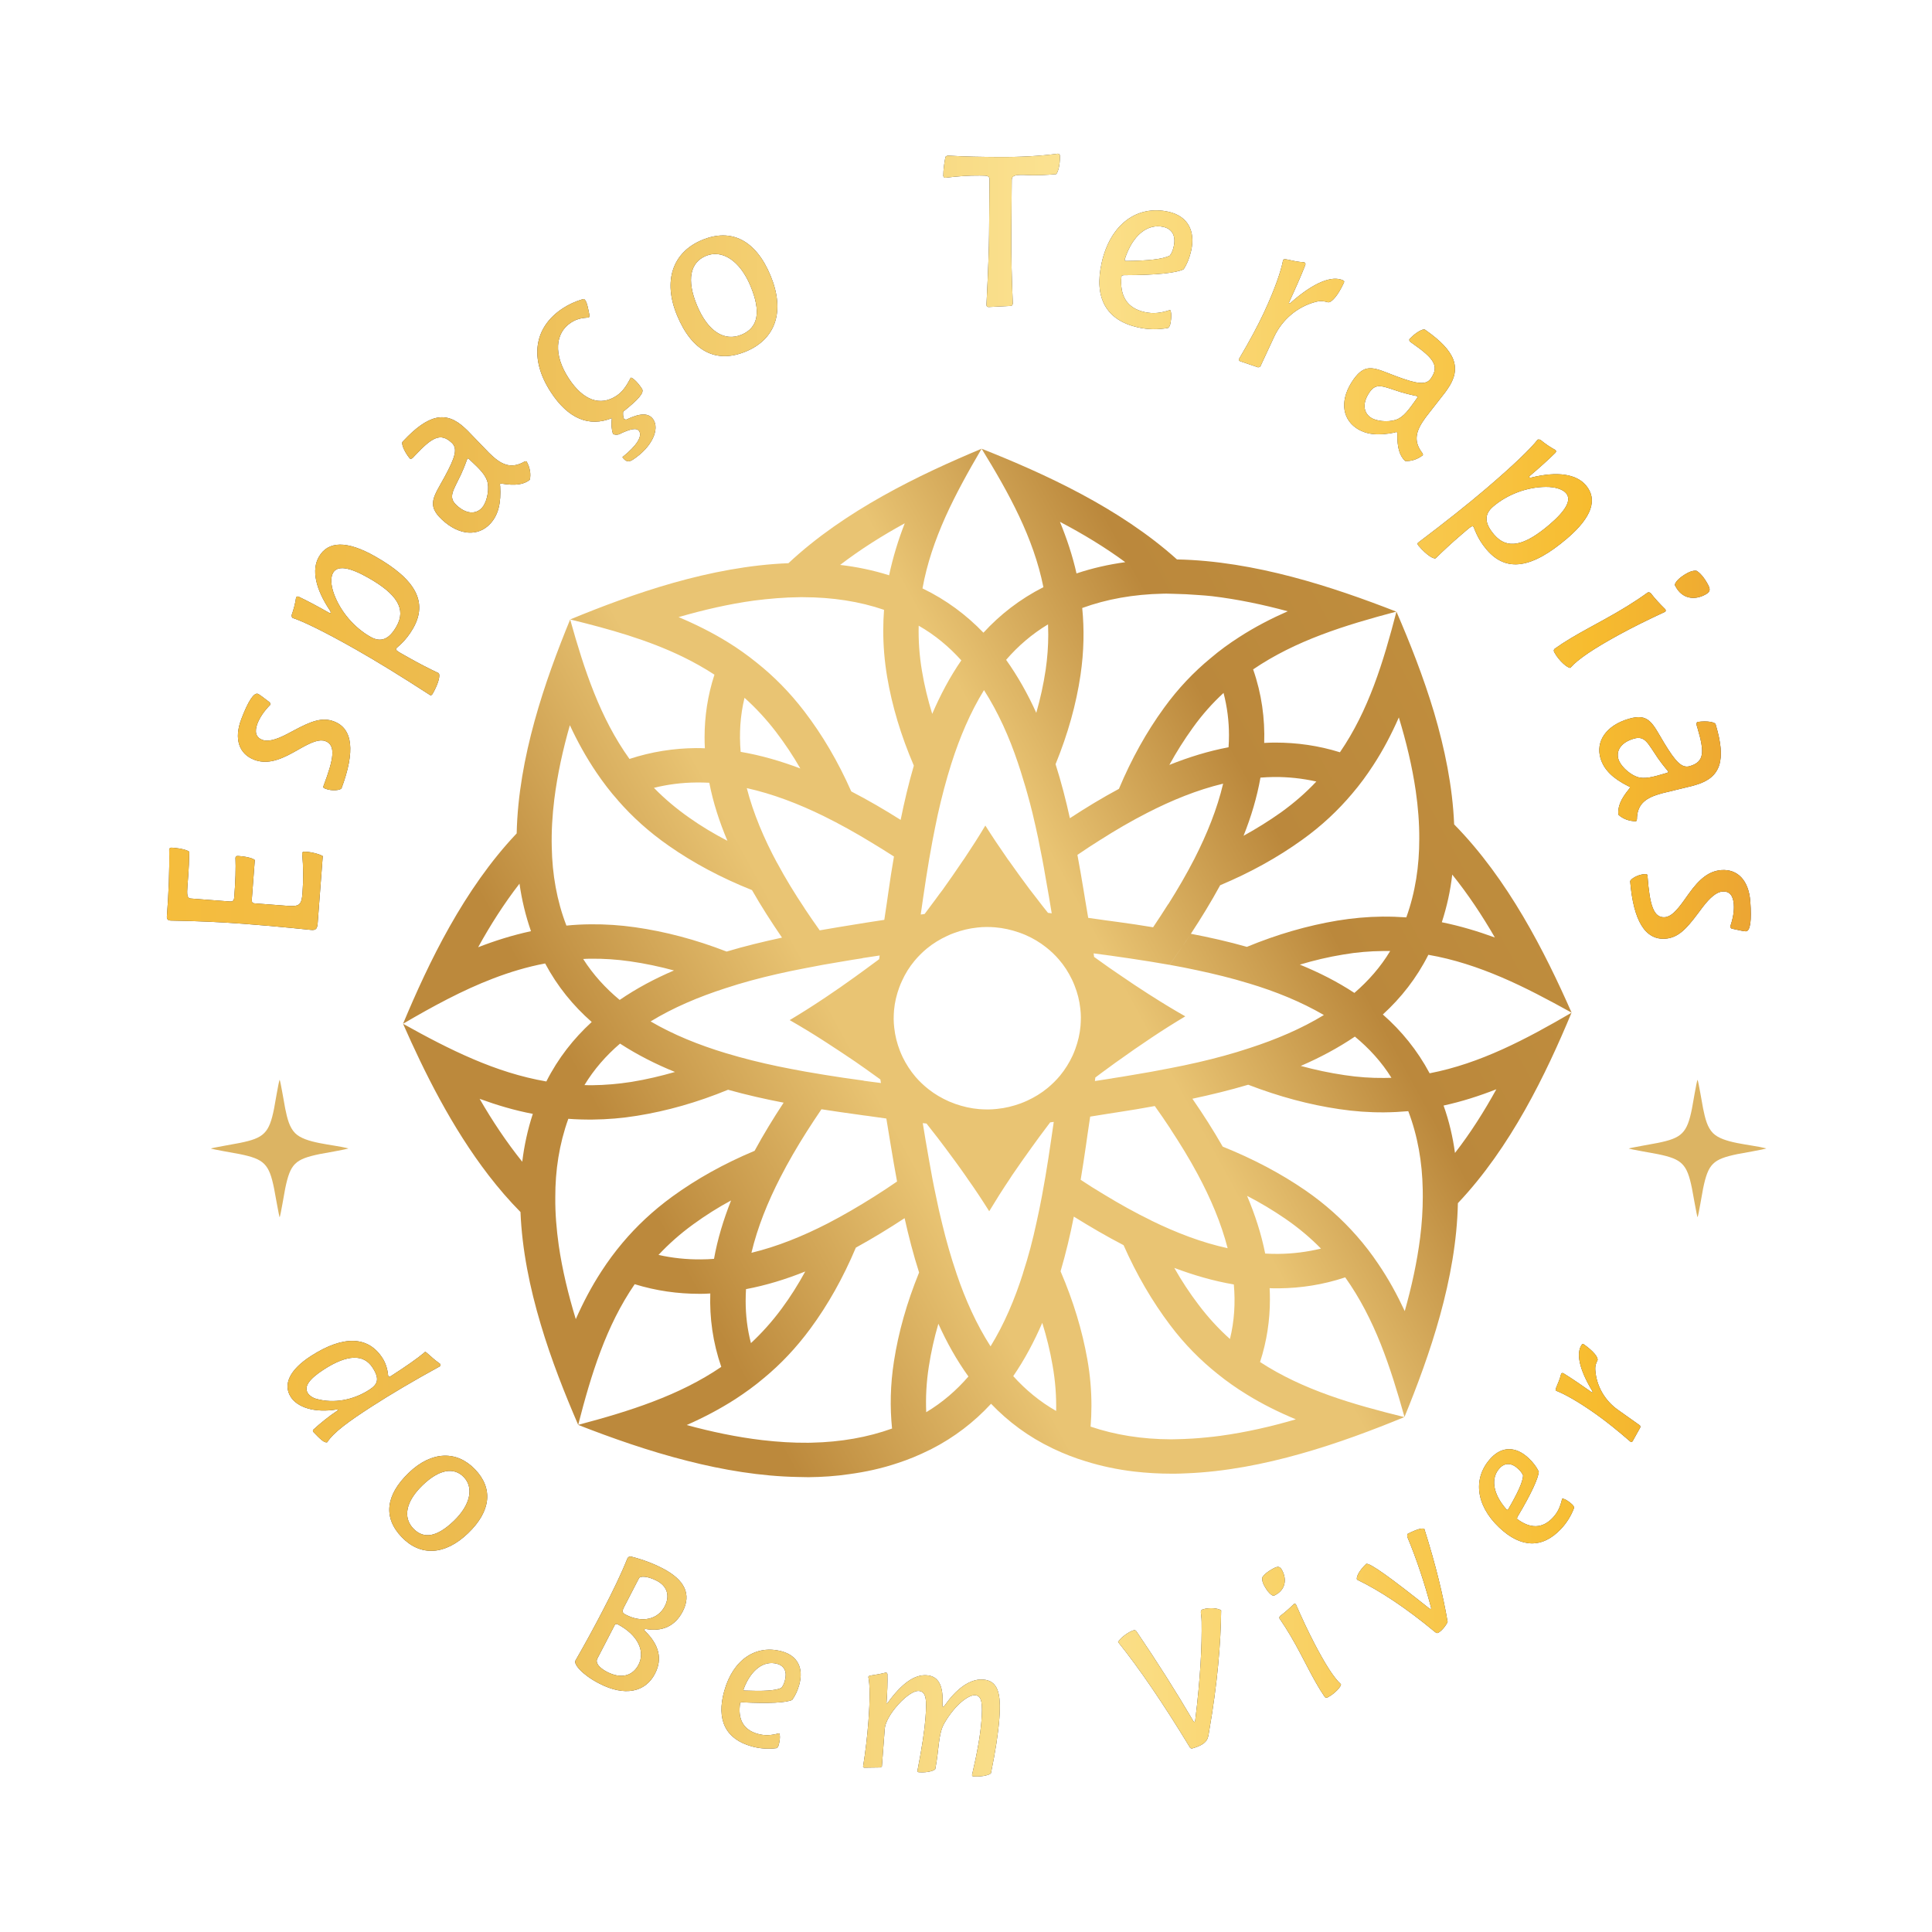 <?xml version="1.0" encoding="UTF-8"?>
<!DOCTYPE svg PUBLIC "-//W3C//DTD SVG 1.1//EN" "http://www.w3.org/Graphics/SVG/1.1/DTD/svg11.dtd">
<!-- Creator: CorelDRAW 2020 (64 Bit) -->
<svg xmlns="http://www.w3.org/2000/svg" xml:space="preserve" width="827px" height="827px" version="1.1" style="shape-rendering:geometricPrecision; text-rendering:geometricPrecision; image-rendering:optimizeQuality; fill-rule:evenodd; clip-rule:evenodd"
viewBox="0 0 825.773 825.773"
 xmlns:xlink="http://www.w3.org/1999/xlink"
 xmlns:xodm="http://www.corel.com/coreldraw/odm/2003">
 <defs>
  <style type="text/css">
   <![CDATA[
    .fil0 {fill:none}
    .fil1 {fill:#DCB463}
    .fil3 {fill:#373435;fill-rule:nonzero}
    .fil2 {fill:url(#id0)}
    .fil4 {fill:url(#id1)}
    .fil5 {fill:url(#id2)}
   ]]>
  </style>
  <linearGradient id="id0" gradientUnits="userSpaceOnUse" x1="193.573" y1="536.171" x2="650.414" y2="286.99">
   <stop offset="0" style="stop-opacity:1; stop-color:#BC893C"/>
   <stop offset="0.161" style="stop-opacity:1; stop-color:#BC893C"/>
   <stop offset="0.369" style="stop-opacity:1; stop-color:#E9C473"/>
   <stop offset="0.588" style="stop-opacity:1; stop-color:#E9C473"/>
   <stop offset="0.761" style="stop-opacity:1; stop-color:#BB883C"/>
   <stop offset="1" style="stop-opacity:1; stop-color:#C18F3E"/>
  </linearGradient>
  <linearGradient id="id1" gradientUnits="userSpaceOnUse" x1="-22.619" y1="233.542" x2="842.173" y2="233.542">
   <stop offset="0" style="stop-opacity:1; stop-color:#FDBE2D"/>
   <stop offset="0.251" style="stop-opacity:1; stop-color:#ECBB50"/>
   <stop offset="0.549" style="stop-opacity:1; stop-color:#FBE291"/>
   <stop offset="0.812" style="stop-opacity:1; stop-color:#F7BC2F"/>
   <stop offset="1" style="stop-opacity:1; stop-color:#DC8638"/>
  </linearGradient>
  <linearGradient id="id2" gradientUnits="userSpaceOnUse" xlink:href="#id1" x1="-18.919" y1="666.254" x2="843.325" y2="666.254">
  </linearGradient>
 </defs>
 <g id="Camada_x0020_1">
  <rect class="fil0" width="825.773" height="825.773"/>
  <g id="_1737857931520">
   <path class="fil1" d="M90.121 490.89c0.561,0.332 11.008,2.123 12.329,2.391 10.461,2.119 12.574,4.226 14.695,14.685 0.324,1.604 2.081,11.752 2.378,12.326 0.404,-0.717 2.015,-10.56 2.382,-12.325 2.197,-10.57 4.166,-12.489 14.68,-14.684 0.591,-0.123 11.876,-2.077 12.353,-2.434 -7.063,-1.794 -18.489,-2.124 -22.824,-6.549 -2.435,-2.486 -3.331,-6.208 -4.206,-10.466 -0.38,-1.847 -1.98,-11.611 -2.385,-12.339 -0.435,0.826 -2.01,10.487 -2.38,12.338 -2.094,10.483 -4.309,12.598 -14.675,14.685 -1.588,0.32 -11.786,2.102 -12.347,2.372z"/>
   <path class="fil1" d="M696.157 490.89c0.561,0.332 11.008,2.123 12.329,2.391 10.461,2.119 12.574,4.226 14.695,14.685 0.325,1.604 2.081,11.752 2.378,12.326 0.404,-0.717 2.015,-10.56 2.382,-12.325 2.197,-10.57 4.166,-12.489 14.68,-14.684 0.591,-0.123 11.875,-2.077 12.353,-2.434 -7.063,-1.794 -18.489,-2.124 -22.824,-6.549 -2.435,-2.486 -3.331,-6.208 -4.206,-10.466 -0.38,-1.847 -1.98,-11.611 -2.385,-12.339 -0.435,0.826 -2.011,10.487 -2.38,12.338 -2.095,10.483 -4.309,12.598 -14.675,14.685 -1.588,0.32 -11.786,2.102 -12.347,2.372z"/>
   <path class="fil2" d="M639.566 465.575c-5.21,9.453 -11.053,18.699 -17.678,27.213 -0.931,-6.871 -2.528,-13.652 -4.876,-20.255 7.798,-1.705 15.295,-4.11 22.554,-6.958zm-32.553 63.259c-1.325,10.596 -3.675,21.195 -6.595,31.555 -3.251,-6.957 -6.925,-13.737 -11.383,-20.253 -2.741,-4.08 -5.812,-8.103 -9.185,-11.92 -6.115,-6.956 -13.31,-13.501 -21.864,-19.403 -10.539,-7.251 -22.251,-13.442 -35.38,-18.728 -4.035,-7.044 -8.403,-13.882 -12.952,-20.46 7.923,-1.702 15.932,-3.638 23.852,-5.987 13.22,5.078 26.078,8.54 38.874,10.42 6.475,0.97 12.952,1.438 19.334,1.38 3.434,-0.029 6.808,-0.205 10.179,-0.501l0.03 0c4.065,10.657 5.96,21.901 6.174,33.378 0.03,1.058 0.03,2.083 0.03,3.141 0,5.783 -0.39,11.565 -1.114,17.378zm-60.557 7.102c-1.869,0.03 -3.795,-0.029 -5.691,-0.146 -1.659,-8.364 -4.339,-16.615 -7.739,-24.656 5.599,2.876 11.02,6.135 16.259,9.717 5.78,3.959 10.87,8.276 15.329,12.827 -5.874,1.408 -11.955,2.2 -18.158,2.258zm7.405 70.717c-10.416,3.051 -21.289,5.547 -32.25,7.044 -1.988,0.265 -3.974,0.5 -5.933,0.676 -2.016,0.205 -4.005,0.38 -5.991,0.498 -2.529,0.149 -5.059,0.264 -7.59,0.295l-1.507 0.027c-12.436,-0.027 -24,-1.878 -34.449,-5.43 0.243,-2.963 0.36,-5.957 0.36,-9.011 0,-6.37 -0.54,-12.916 -1.745,-19.696 -2.196,-12.418 -5.962,-24.894 -11.444,-37.66l0 -0.033c2.262,-7.72 4.128,-15.557 5.663,-23.365 6.895,4.285 13.944,8.423 21.259,12.21 5.631,12.711 12.258,24.041 19.905,34.169 6.174,8.221 13.04,15.089 20.298,20.873 4.005,3.257 8.16,6.133 12.405,8.745 6.778,4.2 13.823,7.662 21.019,10.658zm-106.12 -141.606c-2.65,2.173 -5.6,3.992 -8.761,5.429 -0.874,0.411 -1.778,0.766 -2.682,1.116 -3.191,1.175 -6.595,2.024 -10.146,2.379 -1.236,0.147 -2.5,0.204 -3.765,0.234 -1.324,0 -2.62,-0.059 -3.885,-0.147 -3.524,-0.292 -6.895,-1.086 -10.119,-2.202 -0.934,-0.351 -1.866,-0.703 -2.77,-1.083 -3.161,-1.412 -6.144,-3.143 -8.794,-5.257 -2.015,-1.585 -3.852,-3.345 -5.509,-5.254 -2.168,-2.555 -4.005,-5.372 -5.481,-8.397 -0.423,-0.908 -0.844,-1.848 -1.205,-2.786 -1.205,-3.113 -2.049,-6.373 -2.409,-9.807 -0.15,-1.201 -0.21,-2.435 -0.241,-3.697 0,-1.262 0.061,-2.495 0.15,-3.728 0.301,-3.406 1.085,-6.665 2.23,-9.776 0.361,-0.94 0.721,-1.907 1.175,-2.817 1.384,-3.081 3.16,-5.931 5.3,-8.511 1.625,-1.968 3.431,-3.761 5.39,-5.374 2.619,-2.144 5.539,-3.934 8.673,-5.371 0.931,-0.443 1.896,-0.853 2.89,-1.204 3.161,-1.174 6.505,-1.997 9.966,-2.349 1.265,-0.146 2.56,-0.235 3.855,-0.235 1.265,-0.028 2.5,0.059 3.765,0.148 3.493,0.295 6.867,1.056 10.089,2.172 0.964,0.322 1.895,0.703 2.829,1.084 3.224,1.411 6.205,3.172 8.885,5.315 1.956,1.526 3.764,3.26 5.39,5.138 2.259,2.582 4.095,5.459 5.6,8.569 0.423,0.852 0.784,1.733 1.145,2.644 1.235,3.11 2.079,6.37 2.439,9.803 0.15,1.233 0.241,2.465 0.241,3.728 0,1.262 -0.061,2.495 -0.15,3.699 -0.301,3.436 -1.085,6.721 -2.227,9.834 -0.334,0.94 -0.724,1.849 -1.117,2.759 -1.443,3.111 -3.251,6.018 -5.421,8.661 -1.595,1.906 -3.371,3.669 -5.33,5.283zm-14.664 123.14c4.878,-7.102 8.944,-14.793 12.408,-22.776 1.836,5.928 3.341,11.975 4.396,18.14 1.205,6.751 1.655,13.238 1.535,19.52 -6.986,-3.991 -13.069,-9.041 -18.339,-14.884zm-9.695 -12.737c-6.054,-9.424 -10.754,-19.933 -14.515,-31l0 -0.029c-2.41,-7.044 -4.459,-14.266 -6.204,-21.517 -0.964,-3.817 -1.779,-7.574 -2.559,-11.361 -1.175,-5.43 -2.17,-10.802 -3.072,-16.026 -0.483,-2.788 -0.964,-5.579 -1.445,-8.308 -0.393,-2.405 -0.814,-4.815 -1.177,-7.164 0.544,0.032 1.057,0.12 1.598,0.178 1.596,2.054 3.191,4.08 4.816,6.166 1.025,1.349 2.08,2.729 3.134,4.138 2.92,3.933 5.87,7.896 8.704,11.975 0.36,0.5 0.691,0.969 1.021,1.499 3.191,4.461 6.205,9.068 9.125,13.707 2.83,-4.697 5.753,-9.334 8.824,-13.885 0.33,-0.498 0.631,-0.996 0.964,-1.497 2.8,-4.108 5.631,-8.13 8.521,-12.125 0.994,-1.405 2.018,-2.817 3.04,-4.196 1.539,-2.083 3.134,-4.197 4.699,-6.282 0.544,-0.088 1.025,-0.118 1.538,-0.205 -0.333,2.378 -0.694,4.785 -1.057,7.251 -0.39,2.73 -0.812,5.459 -1.232,8.248 -0.814,5.256 -1.719,10.654 -2.74,16.087 -0.724,3.786 -1.479,7.632 -2.35,11.448 -1.565,7.307 -3.463,14.558 -5.783,21.634 0,0 0,0 0.03,0 -3.522,11.095 -8.01,21.723 -13.88,31.264zm-27.494 28.148c-0.274,-6.279 0.06,-12.768 1.115,-19.549 0.961,-6.194 2.316,-12.242 4.062,-18.199l0.033 0c3.584,7.954 7.799,15.499 12.826,22.484 -5.12,5.93 -11.111,11.126 -18.036,15.264zm-3.074 -59.675l0 0.026c-5.239,12.889 -8.791,25.453 -10.72,37.897 -1.565,10.04 -1.745,19.64 -0.811,28.74 -10.359,3.728 -21.893,5.781 -34.331,6.045l-1.506 0.032c-6.503,0.058 -13.009,-0.354 -19.543,-1.116l-0.031 0c-10.989,-1.292 -21.893,-3.611 -32.372,-6.458 7.078,-3.112 14.064,-6.753 20.779,-11.067 4.187,-2.73 8.313,-5.694 12.257,-9.042 7.106,-5.868 13.76,-12.856 19.815,-21.074 7.558,-10.247 14.003,-21.725 19.453,-34.641 7.167,-3.933 14.124,-8.188 20.839,-12.593 1.745,7.781 3.732,15.53 6.204,23.251l-0.033 0zm-87.629 -5.872c-1.837,0.147 -3.736,0.234 -5.571,0.234 -6.174,0.061 -12.255,-0.586 -18.159,-1.907 4.338,-4.639 9.275,-9.04 14.908,-13.123 5.179,-3.758 10.54,-7.161 16.11,-10.154 -3.224,8.159 -5.783,16.495 -7.288,24.95zm-39.119 -6.839c-3.311,3.934 -6.291,7.983 -8.971,12.123 -4.308,6.606 -7.892,13.474 -10.993,20.488 -3.161,-10.362 -5.751,-20.957 -7.286,-31.524 -0.965,-6.871 -1.538,-13.709 -1.475,-20.463l0 -0.027c-0.033,-11.568 1.686,-22.84 5.57,-33.612 3.401,0.263 6.866,0.352 10.419,0.322 6.232,-0.059 12.616,-0.585 18.94,-1.614 12.799,-2.053 25.689,-5.693 38.908,-11.123l0.03 0c7.859,2.2 15.809,3.992 23.729,5.517 -4.336,6.605 -8.554,13.473 -12.406,20.577 -13.162,5.519 -24.813,12.035 -35.203,19.58 -8.372,6.106 -15.358,12.738 -21.262,19.756zm-1.052 -85.158c7.317,4.754 15.206,8.777 23.489,12.125 -6.114,1.761 -12.348,3.228 -18.672,4.256 -5.72,0.881 -11.261,1.35 -16.651,1.408 -1.144,0 -2.259,0 -3.374,-0.058 4.095,-6.754 9.275,-12.653 15.208,-17.731zm-15.752 -36.163c1.118,-0.088 2.23,-0.118 3.374,-0.118 5.39,-0.061 10.933,0.294 16.654,1.113 6.355,0.912 12.618,2.232 18.789,3.907 -8.189,3.491 -16.019,7.659 -23.217,12.593 -6.021,-4.99 -11.321,-10.774 -15.6,-17.495zm-7.165 -14.269c-4.125,-10.713 -6.051,-21.957 -6.264,-33.493 -0.181,-6.78 0.24,-13.621 1.084,-20.489 1.325,-10.596 3.675,-21.28 6.655,-31.673 3.194,6.899 6.956,13.709 11.383,20.254 2.771,4.08 5.782,8.072 9.246,11.949l0 0.029c6.023,6.898 13.159,13.385 21.623,19.284 10.539,7.371 22.341,13.679 35.593,18.966 3.975,6.984 8.34,13.735 12.826,20.31 -7.887,1.704 -15.837,3.611 -23.669,5.96 -13.337,-5.166 -26.316,-8.57 -39.118,-10.391 -6.351,-0.911 -12.706,-1.321 -18.97,-1.262 -3.555,0.028 -7.015,0.204 -10.389,0.556zm55.47 -61.172c1.867,-0.032 3.732,0.027 5.601,0.117 1.625,8.452 4.335,16.732 7.74,24.803 -5.601,-2.905 -11.084,-6.165 -16.263,-9.834 -5.691,-3.992 -10.721,-8.247 -15.146,-12.798 5.871,-1.467 11.895,-2.229 18.068,-2.288zm19.001 -13.094c-0.664,-7.72 -0.21,-15.44 1.655,-23.102 4.699,4.226 9.215,9.042 13.4,14.503 3.858,5.049 7.349,10.303 10.452,15.703 -8.373,-3.17 -16.864,-5.637 -25.507,-7.104zm63.147 59.912c-0.21,1.38 -0.421,2.791 -0.601,4.197 -0.391,2.613 -0.784,5.167 -1.145,7.694 -2.59,0.41 -5.27,0.82 -7.979,1.23 -1.355,0.237 -2.77,0.442 -4.156,0.677 -5.058,0.823 -10.209,1.642 -15.478,2.582 -2.23,-3.11 -4.399,-6.281 -6.565,-9.538l0.03 0c-4.185,-6.253 -8.13,-12.71 -11.654,-19.289l-0.03 0c-5.601,-10.391 -10.15,-21.133 -12.949,-31.967 11.113,2.467 22.133,6.696 32.853,11.95 6.835,3.374 13.493,7.073 20.055,11.067 3.374,2.024 6.715,4.106 9.998,6.221 -0.903,5.166 -1.685,10.245 -2.379,15.176zm-28.005 63.348c0.452,0.293 0.962,0.586 1.416,0.911 4.215,2.7 8.34,5.488 12.498,8.277 1.446,0.998 2.83,2.026 4.275,2.993 2.137,1.529 4.246,3.025 6.385,4.581 0.09,0.526 0.15,1.027 0.24,1.525 -2.409,-0.322 -4.879,-0.645 -7.346,-0.966l0 -0.062c-2.802,-0.38 -5.663,-0.79 -8.583,-1.201 -5.39,-0.793 -10.963,-1.704 -16.503,-2.673 -3.855,-0.704 -7.71,-1.438 -11.565,-2.229 -7.435,-1.558 -14.935,-3.406 -22.193,-5.609l-0.03 0c-11.441,-3.464 -22.404,-7.837 -32.22,-13.589 9.695,-5.93 20.595,-10.511 31.949,-14.178 7.256,-2.407 14.695,-4.375 22.134,-6.077 3.854,-0.882 7.679,-1.675 11.534,-2.407 5.51,-1.117 11.02,-2.086 16.41,-2.964 2.893,-0.501 5.753,-0.969 8.524,-1.382l0 -0.059c2.499,-0.381 4.936,-0.732 7.349,-1.113 -0.063,0.498 -0.151,1.025 -0.213,1.523l0 0.062c-2.107,1.554 -4.186,3.081 -6.295,4.635 -1.415,1 -2.8,2.056 -4.215,3.055 -4.065,2.906 -8.13,5.782 -12.285,8.543 -0.481,0.322 -0.935,0.615 -1.416,0.937 -4.608,3.082 -9.274,6.019 -14.033,8.866 4.818,2.759 9.515,5.605 14.183,8.601zm-7.529 98.836c-2.98,5.461 -6.324,10.803 -10.088,15.882 -4.095,5.547 -8.491,10.42 -13.127,14.736 -1.568,-5.989 -2.259,-12.007 -2.259,-18.054 0,-1.673 0.06,-3.348 0.15,-5.02 8.611,-1.614 17.074,-4.227 25.324,-7.544zm-23.004 -7.984c2.586,-10.89 6.955,-21.694 12.345,-32.201 3.404,-6.637 7.198,-13.15 11.204,-19.462 2.075,-3.288 4.245,-6.519 6.381,-9.687 5.302,0.819 10.509,1.584 15.539,2.26 1.448,0.205 2.863,0.44 4.278,0.586 2.68,0.38 5.33,0.764 7.919,1.116 0.392,2.495 0.812,5.049 1.262,7.69 0.213,1.38 0.454,2.788 0.695,4.197 0.784,4.874 1.688,9.952 2.619,15.03 -3.22,2.202 -6.474,4.376 -9.755,6.429 -6.505,4.112 -13.132,7.987 -19.874,11.478 -10.63,5.458 -21.533,9.893 -32.613,12.564zm-31.138 -271.705c10.449,-3.023 21.319,-5.576 32.309,-7.075 6.478,-0.821 13.013,-1.381 19.484,-1.439l1.508 0c12.495,0.032 24.09,1.822 34.509,5.403 -0.21,2.906 -0.331,5.87 -0.331,8.865 0,6.341 0.512,12.916 1.656,19.726 2.109,12.505 5.873,25.069 11.411,37.985 0,0 0,0 0,0.029 -2.226,7.662 -4.062,15.411 -5.63,23.161 0,0 0,0 -0.03,0 -6.776,-4.285 -13.821,-8.397 -21.079,-12.152 -5.69,-12.858 -12.376,-24.188 -20.115,-34.286 -6.234,-8.133 -13.009,-14.942 -20.238,-20.697 -4.035,-3.257 -8.16,-6.192 -12.406,-8.804 -6.804,-4.2 -13.85,-7.694 -21.048,-10.716zm96.664 -40.097c-2.773,7.132 -5.059,14.53 -6.685,22.22 -6.838,-2.173 -13.853,-3.611 -20.929,-4.431 8.612,-6.607 17.976,-12.506 27.614,-17.789zm5.961 43.766c6.958,3.964 12.979,9.012 18.219,14.823 -4.909,7.105 -8.974,14.825 -12.438,22.867 -1.836,-5.986 -3.341,-12.063 -4.366,-18.258 -1.144,-6.721 -1.565,-13.179 -1.415,-19.432zm27.914 27.534c6.055,9.482 10.813,20.05 14.515,31.146 0.815,2.319 1.508,4.695 2.229,7.046 0.664,2.113 1.295,4.227 1.869,6.341 0.751,2.7 1.475,5.4 2.136,8.13 0.904,3.758 1.719,7.486 2.53,11.215l-0.03 0c1.115,5.4 2.169,10.8 3.041,16.055 0.513,2.788 0.994,5.491 1.448,8.217 0.389,2.44 0.781,4.877 1.204,7.252 -0.544,-0.058 -1.054,-0.146 -1.598,-0.205 -1.625,-2.024 -3.251,-4.08 -4.816,-6.162 -1.054,-1.353 -2.079,-2.733 -3.164,-4.082 -2.951,-3.993 -5.87,-7.955 -8.701,-12.006 -0.363,-0.441 -0.664,-0.881 -0.964,-1.35 -3.131,-4.493 -6.205,-9.072 -9.125,-13.709 -2.8,4.695 -5.781,9.334 -8.824,13.886 -0.301,0.467 -0.631,0.908 -0.964,1.379 -2.77,4.108 -5.57,8.159 -8.431,12.154 -1.054,1.405 -2.109,2.758 -3.101,4.167 -1.568,2.082 -3.072,4.168 -4.638,6.221l-0.06 0c-0.541,0.091 -1.085,0.178 -1.596,0.208 0.301,-2.32 0.662,-4.697 1.025,-7.134 0.42,-2.759 0.841,-5.577 1.262,-8.395 0.814,-5.224 1.719,-10.598 2.743,-16.028 0.721,-3.757 1.475,-7.515 2.287,-11.302 1.627,-7.28 3.524,-14.529 5.783,-21.664 3.554,-11.126 8.039,-21.78 13.94,-31.38zm27.344 -28.09l0.03 0c0.06,1.438 0.093,2.906 0.093,4.373 0,4.873 -0.364,9.922 -1.118,15.089 -0.931,6.222 -2.286,12.356 -4.002,18.345 -3.614,-8.013 -7.892,-15.616 -12.889,-22.66 5.09,-5.901 11.05,-11.038 17.886,-15.147zm3.253 59.734c5.3,-13.004 8.825,-25.655 10.661,-38.132 1.475,-10.039 1.625,-19.549 0.724,-28.619l0.027 0c10.392,-3.787 21.922,-5.843 34.391,-6.106l1.505 -0.03c1.085,0 2.2,0.089 3.312,0.089 3.404,0.057 6.838,0.236 10.239,0.5 1.989,0.147 3.977,0.264 5.964,0.498 11.019,1.32 21.92,3.611 32.402,6.458 -7.138,3.14 -14.124,6.75 -20.778,11.067 -4.186,2.671 -8.315,5.664 -12.229,9.012 -7.165,5.901 -13.88,12.916 -19.904,21.253 -7.469,10.274 -13.821,21.693 -19.211,34.489l0 0.061c-7.228,3.875 -14.214,8.131 -20.991,12.564 -1.686,-7.693 -3.702,-15.472 -6.112,-23.075l0 -0.029zm29.784 -86.329c-7.048,0.969 -14.004,2.524 -20.839,4.812 -1.716,-7.662 -4.188,-14.999 -7.078,-22.045 9.697,5.079 19.183,10.804 27.917,17.233zm57.786 92.084c1.867,-0.146 3.795,-0.234 5.692,-0.263 6.173,-0.059 12.284,0.615 18.189,1.935 -4.367,4.669 -9.366,9.041 -15.056,13.15 -5.18,3.67 -10.51,6.988 -16.053,10.04 3.254,-8.13 5.723,-16.407 7.228,-24.862zm-38.936 -5.43c2.98,-5.459 6.324,-10.746 9.999,-15.853 4.034,-5.635 8.43,-10.567 13.159,-14.91 1.565,6.015 2.319,12.063 2.319,18.111 0,1.702 -0.06,3.403 -0.183,5.108 -8.581,1.614 -17.011,4.226 -25.294,7.544zm22.977 8.013c-2.56,10.86 -6.927,21.605 -12.227,32.026 -3.401,6.633 -7.226,13.179 -11.231,19.52l-0.06 0c-2.079,3.317 -4.248,6.606 -6.415,9.834l-0.03 0c-5.24,-0.882 -10.42,-1.643 -15.448,-2.32 -1.536,-0.205 -3.074,-0.41 -4.58,-0.615 -2.589,-0.383 -5.149,-0.735 -7.676,-1.086 -0.424,-2.437 -0.814,-4.903 -1.265,-7.486 -0.243,-1.468 -0.484,-2.934 -0.724,-4.431 -0.784,-4.874 -1.686,-9.894 -2.62,-15.001 3.254,-2.231 6.565,-4.405 9.939,-6.516 0,0 0,0 0.03,0 6.414,-4.11 13.07,-7.958 19.814,-11.42 10.57,-5.432 21.47,-9.863 32.493,-12.505zm4.576 214.05c0.694,7.753 0.24,15.59 -1.656,23.31 -4.788,-4.285 -9.275,-9.129 -13.433,-14.649 -3.824,-5.018 -7.284,-10.303 -10.356,-15.734 8.341,3.14 16.832,5.609 25.445,7.073zm-35.323 -27.328l0 -0.029c-6.836,-3.317 -13.55,-7.073 -20.055,-11.035 -3.434,-2.026 -6.805,-4.17 -10.089,-6.341 0.844,-5.166 1.626,-10.157 2.32,-15.059 0.21,-1.499 0.421,-2.964 0.634,-4.464 0.39,-2.524 0.751,-5.019 1.112,-7.483 2.499,-0.412 5.059,-0.793 7.678,-1.233 1.506,-0.237 3.011,-0.47 4.546,-0.705 5,-0.765 10.149,-1.614 15.389,-2.584 2.259,3.169 4.489,6.399 6.655,9.688l0 0.056c4.125,6.282 8.103,12.711 11.625,19.289 5.539,10.303 10.088,20.958 12.858,31.732 -11.05,-2.407 -21.984,-6.606 -32.673,-11.832zm85.915 -182.467c3.311,-3.875 6.294,-7.954 8.974,-12.092 4.305,-6.575 7.857,-13.416 10.96,-20.46 3.131,10.274 5.691,20.84 7.229,31.41 0.991,6.868 1.535,13.706 1.505,20.487l0 0.059c0,11.509 -1.655,22.75 -5.54,33.494 -3.374,-0.234 -6.778,-0.353 -10.209,-0.324 -6.355,0.058 -12.829,0.647 -19.274,1.705 -12.739,2.14 -25.535,5.81 -38.636,11.213l-0.061 0c-7.92,-2.261 -15.929,-4.051 -23.909,-5.579 -2.981,4.551 -6.054,8.982 -9.095,13.27 3.885,0.703 7.77,1.438 11.655,2.29 7.438,1.584 14.935,3.404 22.193,5.635l0.03 0c11.414,3.433 22.284,7.837 32.072,13.531 -9.638,5.871 -20.447,10.452 -31.771,14.121 -7.196,2.405 -14.605,4.373 -22.043,6.104l-0.031 0c-3.885,0.882 -7.799,1.731 -11.711,2.466 -5.543,1.116 -11.083,2.085 -16.414,2.967 -2.862,0.527 -5.72,0.937 -8.463,1.379l0 0.027c-2.529,0.413 -5.029,0.794 -7.436,1.147 0.031,-0.471 0.121,-0.998 0.181,-1.498 2.105,-1.585 4.215,-3.169 6.354,-4.698 1.385,-1.055 2.83,-2.053 4.245,-3.052 4.036,-2.905 8.131,-5.752 12.286,-8.511 0.483,-0.354 0.994,-0.676 1.475,-0.999 4.608,-3.084 9.334,-6.047 14.094,-8.894 -4.819,-2.73 -9.576,-5.608 -14.244,-8.601 -0.512,-0.323 -1.022,-0.618 -1.536,-0.967 -4.215,-2.703 -8.34,-5.433 -12.438,-8.28 -1.443,-0.969 -2.89,-1.997 -4.333,-2.966 -2.169,-1.526 -4.278,-3.052 -6.417,-4.578 -0.09,-0.498 -0.151,-1.028 -0.21,-1.525 2.409,0.292 4.878,0.643 7.408,0.995 2.8,0.413 5.631,0.823 8.521,1.233 5.423,0.794 10.933,1.704 16.503,2.674 3.044,-4.288 6.144,-8.719 9.125,-13.27 4.398,-6.692 8.644,-13.619 12.529,-20.753 13.039,-5.488 24.63,-11.917 34.989,-19.373 8.434,-6.019 15.479,-12.711 21.443,-19.787zm0.933 85.187c-7.258,-4.784 -15.087,-8.747 -23.31,-12.092 6.083,-1.822 12.258,-3.289 18.582,-4.317 5.781,-0.999 11.41,-1.438 16.864,-1.496 1.052,0 2.109,-0.03 3.16,0 -4.095,6.838 -9.334,12.769 -15.296,17.905zm15.841 36.284c-1.055,0.027 -2.11,0.059 -3.164,0.059 -5.48,0.055 -11.08,-0.325 -16.894,-1.206 -6.352,-0.938 -12.586,-2.259 -18.7,-3.934 8.16,-3.52 15.929,-7.661 23.129,-12.532 6.08,5.02 11.413,10.831 15.629,17.613zm-371.511 35.871c-6.745,-8.397 -12.801,-17.496 -18.22,-26.888 7.319,2.671 14.846,4.929 22.736,6.428 -2.199,6.722 -3.674,13.56 -4.516,20.46zm-18.851 -91.674c5.208,-9.454 11.081,-18.671 17.677,-27.184 0.964,6.87 2.589,13.65 4.905,20.313 -7.856,1.704 -15.356,4.05 -22.582,6.871zm416.347 -31.059c6.745,8.396 12.799,17.496 18.218,26.891 -7.315,-2.674 -14.874,-4.934 -22.674,-6.519 2.17,-6.663 3.674,-13.472 4.456,-20.372zm-29.66 59.796c7.799,-7.132 14.424,-15.528 19.451,-25.51 10.873,1.881 21.203,5.312 31.321,9.63 10.086,4.314 19.964,9.597 29.903,15.088 -11.474,-26.039 -27.163,-57.037 -50.201,-80.46 -0.664,-16.204 -4.035,-32.409 -8.583,-47.849 -4.606,-15.411 -10.447,-30.061 -16.08,-43.093 -5.601,21.547 -11.865,42.211 -24.15,60.12 -9.215,-2.879 -18.46,-4.141 -27.524,-4.141l-0.904 0c-1.325,0.03 -2.65,0.059 -3.944,0.147 0.329,-10.391 -1.055,-20.929 -4.73,-31.438 9.064,-6.164 18.853,-10.891 29.152,-14.795 10.3,-3.904 21.049,-6.984 32.04,-9.893 -26.951,-10.508 -60.498,-21.663 -93.745,-22.308 -24.51,-22.018 -56.673,-36.694 -83.502,-47.319 -26.65,11.126 -58.512,26.417 -82.571,48.933 -16.624,0.644 -33.277,3.904 -49.116,8.365 -15.84,4.492 -30.869,10.188 -44.178,15.676 16.955,4.139 33.216,8.719 48.152,15.968 4.639,2.261 9.154,4.786 13.523,7.632 -2.923,8.953 -4.218,17.909 -4.218,26.742 0,1.588 0.03,3.143 0.123,4.727 -1.267,-0.088 -2.559,-0.088 -3.858,-0.088 -9.424,0.088 -18.849,1.527 -28.364,4.636 -6.325,-8.804 -11.144,-18.316 -15.149,-28.323 -4.005,-10.013 -7.198,-20.519 -10.209,-31.294 -10.75,26.213 -22.16,58.973 -22.855,91.44 -11.292,11.918 -20.718,25.744 -28.668,39.834 -7.95,14.09 -14.425,28.443 -19.904,41.535 12.706,-7.424 25.295,-14.295 38.484,-19.344 7.198,-2.759 14.574,-4.99 22.223,-6.428l0.031 0c5.239,9.834 12.014,18.081 19.903,25.01 -7.739,7.102 -14.36,15.47 -19.392,25.422 -10.901,-1.881 -21.229,-5.257 -31.317,-9.571 -10.119,-4.315 -19.995,-9.539 -29.932,-15.089 9.064,20.55 20.747,44.238 36.648,64.874 4.215,5.459 8.701,10.687 13.55,15.589 0.664,16.231 4.005,32.436 8.613,47.876 4.576,15.44 10.42,30.057 16.05,43.092 5.571,-21.666 11.895,-42.243 24.153,-60.117 9.242,2.847 18.429,4.109 27.551,4.109l0.934 0c1.265,0 2.56,-0.059 3.825,-0.146 -0.331,10.39 1.054,20.87 4.698,31.378 -9.064,6.164 -18.822,10.891 -29.092,14.795 -10.265,3.934 -21.015,7.044 -32.069,9.981 0,0.027 0,0.027 0,0.027 14.064,5.492 29.994,11.155 46.738,15.384 15.235,3.875 31.228,6.575 47.067,6.868 1.534,0.059 3.131,0.088 4.665,0.088 5.814,-0.059 11.595,-0.44 17.318,-1.292 7.045,-0.939 14.001,-2.462 20.805,-4.753 4.64,-1.499 9.128,-3.376 13.614,-5.609 0.18,-0.057 0.361,-0.175 0.511,-0.234 10.119,-5.137 18.609,-11.77 25.748,-19.493 7.318,7.635 15.929,14.09 26.168,18.993 0.15,0.088 0.331,0.178 0.481,0.237 4.519,2.141 9.095,3.933 13.764,5.342 6.834,2.143 13.82,3.581 20.835,4.402 5.304,0.617 10.633,0.91 15.963,0.91l1.444 0c1.567,-0.029 3.132,-0.058 4.7,-0.146 16.621,-0.647 33.274,-3.904 49.084,-8.397 15.839,-4.461 30.837,-10.156 44.206,-15.645 -22.103,-5.458 -43.303,-11.565 -61.672,-23.541 2.921,-8.956 4.216,-17.906 4.216,-26.742 0,-1.616 -0.03,-3.23 -0.12,-4.814 1.325,0.058 2.619,0.087 3.944,0.058 9.365,-0.088 18.85,-1.526 28.308,-4.668l0.06 0c6.292,8.835 11.141,18.406 15.145,28.417 3.976,10.007 7.169,20.519 10.18,31.232 10.749,-26.242 22.164,-58.973 22.824,-91.381 22.587,-23.863 37.643,-55.157 48.573,-81.398 -19.544,11.389 -38.997,21.692 -60.648,25.889 -5.27,-9.864 -12.045,-18.143 -19.994,-25.127l0 0zm-171.496 -241.821c11.771,19.139 22.194,38.074 26.409,59.177 -10.089,5.138 -18.55,11.742 -25.625,19.461 -7.289,-7.573 -15.872,-14.028 -26.052,-18.933 1.899,-10.596 5.393,-20.665 9.789,-30.529 4.428,-9.832 9.786,-19.462 15.479,-29.176z"/>
   <path class="fil3" d="M129.156 364.796c0.538,5.781 0.544,11.414 0.12,17.014 -0.376,4.954 -1.303,5.75 -6.472,5.359l-14.001 -1.061c-1.077,-0.081 -1.251,-0.636 -1.153,-1.928l1.256 -16.586c-0.605,-0.587 -2.818,-1.405 -6.695,-1.699 -0.97,-0.073 -1.4,-0.106 -1.574,0.748 0.205,4.456 0.004,9.965 -0.51,16.75 -0.122,1.615 -0.586,2.014 -1.986,1.908l-16.693 -1.265c-1.508,-0.114 -1.601,-1.746 -1.324,-5.407l0.368 -4.847c0.195,-2.585 0.332,-5.824 0.411,-9.717 -0.606,-0.588 -3.034,-1.421 -7.234,-1.739 -0.754,-0.057 -1.085,0.026 -1.349,0.656 0.176,9.111 -0.235,18.829 -1.002,28.952 0.035,0.978 0.54,1.449 1.402,1.515l0.323 0.024c10.819,0.17 21.182,0.63 31.09,1.38 17.232,1.306 26.785,2.462 28.938,2.625 2.047,0.155 2.535,-0.566 2.722,-3.043l2.162 -28.54c-1.666,-0.885 -4.103,-1.61 -7.118,-1.839 -1.077,-0.082 -1.624,-0.015 -1.681,0.74zm-3.458 -52.647l-3.041 1.617c-4.751,2.469 -8.206,3.352 -10.528,2.469 -2.726,-1.035 -3.449,-3.39 -2.106,-6.924 1.036,-2.725 2.855,-5.385 5.497,-8.079 0.052,-0.441 -0.073,-0.721 -0.198,-0.999 -2.785,-2.098 -4.372,-3.395 -5.079,-3.663 -1.716,-0.652 -4.159,3.041 -7.114,10.815 -3.222,8.481 -0.924,14.9 5.537,17.355 4.947,1.881 10.06,0.588 16.814,-3.2l2.94 -1.656c5.006,-2.834 8.235,-4.034 10.658,-3.113 4.544,1.727 3.621,7.5 -0.754,19.009 -0.306,0.808 -0.143,0.986 0.866,1.369 2.727,1.037 6.23,0.635 6.777,-0.197 5.923,-15.89 4.853,-25.54 -3.224,-28.609 -5.149,-1.957 -9.949,0.032 -17.045,3.806zm15.537 -50.896c0.081,0.294 0.163,0.589 0.056,0.777 -0.053,0.094 -0.295,0.081 -0.576,-0.079 -4.792,-2.717 -9.167,-5.075 -13.084,-6.924 -0.523,-0.173 -0.818,-0.092 -1.085,0.379 -0.38,2.64 -1.041,5.12 -1.891,7.494 -0.025,0.483 0.097,0.924 0.325,1.178 4.708,1.552 13.764,5.944 27.199,13.564 8.737,4.955 19.328,11.459 31.491,19.35l0.188 0.107c0.376,0.213 0.777,-0.056 1.096,-0.62 2.718,-4.791 3.283,-8.196 2.491,-8.769 -4.012,-1.903 -8.44,-4.166 -13.138,-6.831l-2.912 -1.651c-1.691,-0.959 -2.39,-1.48 -2.069,-2.043 0.319,-0.564 4.022,-2.934 7.273,-8.665 6.394,-11.273 0.95,-20.941 -16.242,-30.693 -12.025,-6.82 -20.157,-6.713 -24.1,0.239 -3.09,5.449 -1.578,13.509 4.978,23.187zm16.177 -14.293c12.307,6.981 16.28,13.331 12.07,20.753 -3.197,5.636 -6.702,7.001 -11.118,4.496 -6.952,-3.942 -12.788,-10.729 -15.585,-18.276 -1.486,-3.947 -1.457,-7.283 -0.444,-9.068 1.864,-3.288 6.903,-2.54 15.077,2.095zm67.658 -49.729c-0.31,-0.143 -0.689,-0.055 -0.99,0.107 -5.031,2.831 -9.034,1.886 -13.914,-2.699l-1.103 -1.035 -9.238 -9.569 -1.181 -1.109c-8.107,-7.618 -15.688,-5.7 -26.264,5.557l-0.369 0.393c-0.44,0.625 0.34,3.581 3.124,7.085 0.389,0.218 0.768,0.129 1.217,-0.19l1.035 -1.102c7.322,-7.793 10.923,-9.893 15.725,-5.381 2.598,2.44 1.417,6.221 -2.99,14.381 -4.697,8.629 -7.951,12.092 -1.26,18.378 7.399,6.952 15.51,7.31 20.613,1.879 3.549,-3.779 4.762,-9.013 4.306,-16.257 -0.166,-0.453 -0.171,-0.606 -0.024,-0.763 0.148,-0.158 0.375,-0.241 0.759,-0.177 5.53,0.897 9.337,0.473 11.944,-1.671 0.535,-2.462 0.065,-5.275 -1.39,-7.827zm-24.401 -0.843c4.33,4.067 7.163,6.729 7.805,10.147 0.655,3.877 -0.724,8.657 -2.498,10.546 -2.737,2.913 -6.873,2.583 -10.887,-1.189 -3.7,-3.475 -1.338,-6.146 1.958,-13.126 1.862,-4.032 2.474,-6.42 2.77,-6.734 0.223,-0.236 0.459,-0.014 0.852,0.356zm48.401 -68.501c-3.243,0.961 -6.01,2.255 -8.541,3.912 -12.381,8.102 -14.353,21.656 -5.067,35.844 7.394,11.297 16.289,15.027 26.088,11.066 -0.381,2.573 -0.161,4.882 0.452,6.804 0.716,0.306 1.554,0.403 2.545,0.142 4.874,-2.416 7.634,-2.931 8.64,-1.395 1.419,2.169 -0.892,6.133 -7.165,11.143 1.392,1.929 2.647,2.269 4.454,1.086 8.495,-5.56 11.406,-13.144 8.803,-17.12 -1.951,-2.982 -5.637,-2.894 -11.623,-0.009l-0.897 -0.187c-0.442,-0.873 -0.522,-1.982 -0.422,-3.209 6.364,-5.069 9.175,-8.071 8.051,-9.788 -2.129,-3.253 -4.212,-4.858 -4.783,-4.743 -1.826,3.519 -3.526,6.051 -6.147,7.766 -6.868,4.496 -14.156,2.037 -20.367,-7.452 -6.625,-10.121 -5.857,-19.402 0.921,-23.838 2.983,-1.952 5.409,-1.991 7.718,-2.211l0.247 -0.807c-0.631,-3.33 -1.063,-5.371 -1.714,-6.365 -0.414,-0.633 -0.682,-0.845 -1.193,-0.639zm80.263 -10.109c-6.306,-15.157 -16.789,-20.388 -29.254,-15.201 -12.564,5.228 -16.849,17.422 -10.667,32.28 6.39,15.357 16.673,20.671 29.437,15.36 12.764,-5.312 16.791,-17.282 10.484,-32.439zm-8.543 4.491c4.564,10.969 3.315,17.806 -3.865,20.793 -7.28,3.029 -14.381,-1.386 -19.028,-12.554 -4.523,-10.869 -2.941,-18.313 3.841,-21.134 6.78,-2.822 14.447,1.826 19.052,12.895zm131.394 -56.583c-7.677,1.02 -16.213,1.493 -25.717,1.417 -6.481,-0.051 -13.609,-0.107 -21.382,-0.6 -0.433,0.104 -0.758,0.318 -0.976,0.532 -0.562,2.804 -0.908,5.501 -0.929,8.202 0.105,0.433 0.427,0.651 0.75,0.761 5.623,-0.711 10.377,-0.998 14.589,-0.964l0.972 0.007c2.484,0.02 3.456,0.135 3.444,1.647l-0.187 23.653c-0.039,4.968 -0.333,14.795 -1.097,29.478l-0.003 0.432c-0.005,0.648 0.208,0.974 0.964,0.98l9.293 -0.467c0.648,0.005 0.976,-0.424 0.981,-1.181 -0.456,-10.696 -0.702,-20.527 -0.632,-29.491l0.184 -23.221c0.014,-1.836 1.529,-2.148 4.877,-2.121 1.08,0.008 2.376,0.126 3.78,0.137 2.699,0.022 6.156,-0.059 10.372,-0.458 0.764,-0.966 1.541,-3.66 1.569,-7.224 0.008,-0.972 0.011,-1.296 -0.852,-1.519zm47.089 74.487c0.411,-0.351 0.763,-0.935 0.882,-1.463 0.733,-3.267 0.492,-5.645 -0.045,-6.209 -3.822,1.246 -7.033,1.742 -10.932,0.867 -7.377,-1.656 -10.751,-6.841 -9.831,-15.38 0.281,-0.269 0.751,-0.384 1.301,-0.372 13.73,-0.017 22.249,-0.983 25.251,-2.522 1.517,-2.317 2.553,-4.962 3.216,-7.913 1.963,-8.747 -1.644,-14.869 -9.653,-16.667 -13.384,-3.005 -24.871,5.265 -28.585,21.81 -3.383,15.07 2.009,24.582 15.498,27.61 4.216,0.946 8.515,1.026 12.898,0.239zm0.746 -30.938c-3.131,1.622 -9.458,2.194 -18.784,2.314 -0.421,-0.094 -0.608,-0.247 -0.514,-0.669 3.361,-10.536 9.874,-15.384 16.513,-13.893 3.794,0.851 5.439,3.877 4.446,8.304 -0.332,1.475 -0.721,2.716 -1.661,3.944zm51.538 20.261c-0.287,0.105 -0.476,0.255 -0.574,0.209 -0.098,-0.045 -0.105,-0.286 0.032,-0.58 2.506,-5.386 4.868,-10.72 6.897,-15.851 0.13,-0.535 0.071,-0.92 -0.418,-1.148 -5.664,-0.371 -8.368,-1.986 -9.065,-1 -0.882,4.712 -3.469,12.323 -8.162,22.41 -2.596,5.582 -6.177,12.254 -10.65,19.822 -0.228,0.49 -0.123,0.777 0.464,1.05l7.611 2.588c0.483,-0.014 0.77,-0.118 1.005,-0.366l5.876 -12.634c3.417,-7.344 9.975,-12.99 17.939,-15.002 2.302,-0.597 3.764,-0.155 5.031,0.196 1.507,0.344 4.27,-2.779 6.776,-8.164 0.319,-0.686 0.312,-0.928 -0.275,-1.2 -4.701,-2.187 -12.54,0.837 -22.487,9.67zm56.592 65.072c0.099,-0.327 -0.042,-0.69 -0.245,-0.965 -3.506,-4.586 -3.131,-8.682 0.727,-14.155l0.871 -1.236 8.183 -10.486 0.934 -1.324c6.409,-9.093 3.45,-16.331 -9.174,-25.229l-0.441 -0.311c-0.681,-0.348 -3.498,0.838 -6.579,4.084 -0.161,0.416 -0.02,0.778 0.359,1.178l1.236 0.871c8.739,6.16 11.322,9.434 7.526,14.819 -2.053,2.913 -5.963,2.272 -14.658,-0.95 -9.2,-3.445 -13.085,-6.183 -18.374,1.321 -5.849,8.299 -5.07,16.379 1.022,20.673 4.238,2.986 9.589,3.455 16.699,1.992 0.425,-0.229 0.576,-0.255 0.753,-0.131 0.176,0.125 0.291,0.338 0.28,0.727 -0.115,5.6 0.838,9.311 3.325,11.593 2.512,0.185 5.232,-0.674 7.556,-2.471zm-2.577 -24.279c-3.422,4.855 -5.662,8.033 -8.956,9.147 -3.747,1.191 -8.674,0.494 -10.792,-1 -3.267,-2.302 -3.519,-6.444 -0.346,-10.946 2.925,-4.149 5.901,-2.184 13.273,0.104 4.251,1.28 6.702,1.553 7.054,1.802 0.266,0.187 0.079,0.451 -0.233,0.893zm48.759 33.873c-0.305,-0.025 -0.609,-0.048 -0.749,-0.213 -0.07,-0.082 0.024,-0.304 0.27,-0.515 4.19,-3.575 7.899,-6.883 10.975,-9.934 0.341,-0.432 0.365,-0.737 0.014,-1.148 -2.352,-1.258 -4.457,-2.727 -6.399,-4.336 -0.444,-0.188 -0.901,-0.225 -1.217,-0.097 -3.067,3.895 -10.286,10.909 -22.034,20.935 -7.641,6.52 -17.369,14.255 -28.939,22.993l-0.164 0.14c-0.329,0.28 -0.213,0.749 0.208,1.242 3.575,4.19 6.583,5.884 7.392,5.334 3.159,-3.121 6.797,-6.51 10.905,-10.016l2.547 -2.173c1.479,-1.262 2.206,-1.741 2.627,-1.248 0.42,0.493 1.383,4.783 5.66,9.794 8.414,9.858 19.36,8.043 34.394,-4.788 10.516,-8.975 13.192,-16.654 8.003,-22.733 -4.066,-4.765 -12.158,-6.095 -23.493,-3.237zm7.912 20.085c-10.763,9.185 -18.088,10.75 -23.627,4.26 -4.207,-4.929 -4.292,-8.69 -0.431,-11.985 6.079,-5.189 14.45,-8.357 22.498,-8.41 4.219,-0.05 7.343,1.117 8.676,2.678 2.454,2.875 0.031,7.357 -7.116,13.457zm62.802 19.682c-1.406,-0.091 -2.646,0.343 -3.877,1.019 -3.597,1.975 -5.308,4.023 -5.313,5.134l0.415 0.757c2.755,5.019 7.912,5.884 12.646,3.286 2.177,-1.195 2.235,-2.213 0.988,-4.485 -1.663,-3.03 -3.478,-4.99 -4.859,-5.711zm-53.851 41.509c3.334,-3.801 10.218,-8.319 20.538,-13.984 6.06,-3.326 12.654,-6.575 19.826,-9.896 0.473,-0.26 0.507,-0.648 0.247,-1.121 -2.412,-2.373 -4.53,-4.66 -6.259,-6.914 -0.45,-0.37 -0.837,-0.403 -1.268,-0.29 -5.549,4.032 -11.737,7.798 -18.554,11.539l-6.723 3.691c-5.112,2.806 -10.078,5.655 -14.501,8.822 -0.464,0.5 -0.497,0.889 -0.134,1.551 2.079,3.788 5.871,6.881 6.828,6.602zm28.055 65.597c0.28,-0.196 0.395,-0.567 0.407,-0.909 0.097,-5.772 2.933,-8.75 9.356,-10.648l1.45 -0.428 12.924 -3.142 1.554 -0.459c10.668,-3.152 12.842,-10.664 8.466,-25.476l-0.153 -0.518c-0.318,-0.694 -3.263,-1.514 -7.693,-0.88 -0.384,0.225 -0.5,0.597 -0.451,1.146l0.429 1.45c3.029,10.255 3.023,14.424 -3.296,16.29 -3.419,1.01 -6.085,-1.918 -10.904,-9.842 -5.075,-8.412 -6.421,-12.969 -15.226,-10.368 -9.737,2.876 -14.142,9.696 -12.03,16.843 1.469,4.971 5.374,8.66 11.858,11.926 0.475,0.085 0.609,0.158 0.67,0.365 0.061,0.207 0.019,0.445 -0.23,0.744 -3.567,4.32 -5.123,7.82 -4.589,11.153 1.855,1.705 4.52,2.719 7.458,2.753zm13.049 -20.636c-5.697,1.683 -9.426,2.784 -12.7,1.612 -3.677,-1.391 -7.107,-4.995 -7.842,-7.482 -1.132,-3.832 1.241,-7.236 6.524,-8.796 4.868,-1.439 5.981,1.949 10.341,8.319 2.54,3.642 4.291,5.377 4.414,5.791 0.092,0.311 -0.219,0.403 -0.737,0.556zm13.356 60.126l2.066 -2.756c3.252,-4.254 6.005,-6.52 8.482,-6.708 2.908,-0.22 4.563,1.604 4.848,5.374 0.22,2.908 -0.297,6.088 -1.544,9.648 0.141,0.423 0.372,0.622 0.604,0.821 3.412,0.716 5.4,1.216 6.153,1.159 1.831,-0.139 2.474,-4.52 1.846,-12.813 -0.685,-9.046 -5.492,-13.882 -12.385,-13.36 -5.277,0.4 -9.357,3.742 -13.862,10.04l-1.958 2.748c-3.328,4.693 -5.741,7.151 -8.326,7.347 -4.846,0.367 -6.463,-5.252 -7.393,-17.529 -0.066,-0.862 -0.289,-0.954 -1.366,-0.872 -2.907,0.221 -5.909,2.072 -6.051,3.058 1.389,16.901 6.457,25.182 15.073,24.53 5.492,-0.417 8.992,-4.256 13.813,-10.687z"/>
   <path class="fil4" d="M129.156 364.796c0.538,5.781 0.544,11.414 0.12,17.014 -0.376,4.954 -1.303,5.75 -6.472,5.359l-14.001 -1.061c-1.077,-0.081 -1.251,-0.636 -1.153,-1.928l1.256 -16.586c-0.605,-0.587 -2.818,-1.405 -6.695,-1.699 -0.97,-0.073 -1.4,-0.106 -1.574,0.748 0.205,4.456 0.004,9.965 -0.51,16.75 -0.122,1.615 -0.586,2.014 -1.986,1.908l-16.693 -1.265c-1.508,-0.114 -1.601,-1.746 -1.324,-5.407l0.368 -4.847c0.195,-2.585 0.332,-5.824 0.411,-9.717 -0.606,-0.588 -3.034,-1.421 -7.234,-1.739 -0.754,-0.057 -1.085,0.026 -1.349,0.656 0.176,9.111 -0.235,18.829 -1.002,28.952 0.035,0.978 0.54,1.449 1.402,1.515l0.323 0.024c10.819,0.17 21.182,0.63 31.09,1.38 17.232,1.306 26.785,2.462 28.938,2.625 2.047,0.155 2.535,-0.566 2.722,-3.043l2.162 -28.54c-1.666,-0.885 -4.103,-1.61 -7.118,-1.839 -1.077,-0.082 -1.624,-0.015 -1.681,0.74zm-3.458 -52.647l-3.041 1.617c-4.751,2.469 -8.206,3.352 -10.528,2.469 -2.726,-1.035 -3.449,-3.39 -2.106,-6.924 1.036,-2.725 2.855,-5.385 5.497,-8.079 0.052,-0.441 -0.073,-0.721 -0.198,-0.999 -2.785,-2.098 -4.372,-3.395 -5.079,-3.663 -1.716,-0.652 -4.159,3.041 -7.114,10.815 -3.222,8.481 -0.924,14.9 5.537,17.355 4.947,1.881 10.06,0.588 16.814,-3.2l2.94 -1.656c5.006,-2.834 8.235,-4.034 10.658,-3.113 4.544,1.727 3.621,7.5 -0.754,19.009 -0.306,0.808 -0.143,0.986 0.866,1.369 2.727,1.037 6.23,0.635 6.777,-0.197 5.923,-15.89 4.853,-25.54 -3.224,-28.609 -5.149,-1.957 -9.949,0.032 -17.045,3.806zm15.537 -50.896c0.081,0.294 0.163,0.589 0.056,0.777 -0.053,0.094 -0.295,0.081 -0.576,-0.079 -4.792,-2.717 -9.167,-5.075 -13.084,-6.924 -0.523,-0.173 -0.818,-0.092 -1.085,0.379 -0.38,2.64 -1.041,5.12 -1.891,7.494 -0.025,0.483 0.097,0.924 0.325,1.178 4.708,1.552 13.764,5.944 27.199,13.564 8.737,4.955 19.328,11.459 31.491,19.35l0.188 0.107c0.376,0.213 0.777,-0.056 1.096,-0.62 2.718,-4.791 3.283,-8.196 2.491,-8.769 -4.012,-1.903 -8.44,-4.166 -13.138,-6.831l-2.912 -1.651c-1.691,-0.959 -2.39,-1.48 -2.069,-2.043 0.319,-0.564 4.022,-2.934 7.273,-8.665 6.394,-11.273 0.95,-20.941 -16.242,-30.693 -12.025,-6.82 -20.157,-6.713 -24.1,0.239 -3.09,5.449 -1.578,13.509 4.978,23.187zm16.177 -14.293c12.307,6.981 16.28,13.331 12.07,20.753 -3.197,5.636 -6.702,7.001 -11.118,4.496 -6.952,-3.942 -12.788,-10.729 -15.585,-18.276 -1.486,-3.947 -1.457,-7.283 -0.444,-9.068 1.864,-3.288 6.903,-2.54 15.077,2.095zm67.658 -49.729c-0.31,-0.143 -0.689,-0.055 -0.99,0.107 -5.031,2.831 -9.034,1.886 -13.914,-2.699l-1.103 -1.035 -9.238 -9.569 -1.181 -1.109c-8.107,-7.618 -15.688,-5.7 -26.264,5.557l-0.369 0.393c-0.44,0.625 0.34,3.581 3.124,7.085 0.389,0.218 0.768,0.129 1.217,-0.19l1.035 -1.102c7.322,-7.793 10.923,-9.893 15.725,-5.381 2.598,2.44 1.417,6.221 -2.99,14.381 -4.697,8.629 -7.951,12.092 -1.26,18.378 7.399,6.952 15.51,7.31 20.613,1.879 3.549,-3.779 4.762,-9.013 4.306,-16.257 -0.166,-0.453 -0.171,-0.606 -0.024,-0.763 0.148,-0.158 0.375,-0.241 0.759,-0.177 5.53,0.897 9.337,0.473 11.944,-1.671 0.535,-2.462 0.065,-5.275 -1.39,-7.827zm-24.401 -0.843c4.33,4.067 7.163,6.729 7.805,10.147 0.655,3.877 -0.724,8.657 -2.498,10.546 -2.737,2.913 -6.873,2.583 -10.887,-1.189 -3.7,-3.475 -1.338,-6.146 1.958,-13.126 1.862,-4.032 2.474,-6.42 2.77,-6.734 0.223,-0.236 0.459,-0.014 0.852,0.356zm48.401 -68.501c-3.243,0.961 -6.01,2.255 -8.541,3.912 -12.381,8.102 -14.353,21.656 -5.067,35.844 7.394,11.297 16.289,15.027 26.088,11.066 -0.381,2.573 -0.161,4.882 0.452,6.804 0.716,0.306 1.554,0.403 2.545,0.142 4.874,-2.416 7.634,-2.931 8.64,-1.395 1.419,2.169 -0.892,6.133 -7.165,11.143 1.392,1.929 2.647,2.269 4.454,1.086 8.495,-5.56 11.406,-13.144 8.803,-17.12 -1.951,-2.982 -5.637,-2.894 -11.623,-0.009l-0.897 -0.187c-0.442,-0.873 -0.522,-1.982 -0.422,-3.209 6.364,-5.069 9.175,-8.071 8.051,-9.788 -2.129,-3.253 -4.212,-4.858 -4.783,-4.743 -1.826,3.519 -3.526,6.051 -6.147,7.766 -6.868,4.496 -14.156,2.037 -20.367,-7.452 -6.625,-10.121 -5.857,-19.402 0.921,-23.838 2.983,-1.952 5.409,-1.991 7.718,-2.211l0.247 -0.807c-0.631,-3.33 -1.063,-5.371 -1.714,-6.365 -0.414,-0.633 -0.682,-0.845 -1.193,-0.639zm80.263 -10.109c-6.306,-15.157 -16.789,-20.388 -29.254,-15.201 -12.564,5.228 -16.849,17.422 -10.667,32.28 6.39,15.357 16.673,20.671 29.437,15.36 12.764,-5.312 16.791,-17.282 10.484,-32.439zm-8.543 4.491c4.564,10.969 3.315,17.806 -3.865,20.793 -7.28,3.029 -14.381,-1.386 -19.028,-12.554 -4.523,-10.869 -2.941,-18.313 3.841,-21.134 6.78,-2.822 14.447,1.826 19.052,12.895zm131.394 -56.583c-7.677,1.02 -16.213,1.493 -25.717,1.417 -6.481,-0.051 -13.609,-0.107 -21.382,-0.6 -0.433,0.104 -0.758,0.318 -0.976,0.532 -0.562,2.804 -0.908,5.501 -0.929,8.202 0.105,0.433 0.427,0.651 0.75,0.761 5.623,-0.711 10.377,-0.998 14.589,-0.964l0.972 0.007c2.484,0.02 3.456,0.135 3.444,1.647l-0.187 23.653c-0.039,4.968 -0.333,14.795 -1.097,29.478l-0.003 0.432c-0.005,0.648 0.208,0.974 0.964,0.98l9.293 -0.467c0.648,0.005 0.976,-0.424 0.981,-1.181 -0.456,-10.696 -0.702,-20.527 -0.632,-29.491l0.184 -23.221c0.014,-1.836 1.529,-2.148 4.877,-2.121 1.08,0.008 2.376,0.126 3.78,0.137 2.699,0.022 6.156,-0.059 10.372,-0.458 0.764,-0.966 1.541,-3.66 1.569,-7.224 0.008,-0.972 0.011,-1.296 -0.852,-1.519zm47.089 74.487c0.411,-0.351 0.763,-0.935 0.882,-1.463 0.733,-3.267 0.492,-5.645 -0.045,-6.209 -3.822,1.246 -7.033,1.742 -10.932,0.867 -7.377,-1.656 -10.751,-6.841 -9.831,-15.38 0.281,-0.269 0.751,-0.384 1.301,-0.372 13.73,-0.017 22.249,-0.983 25.251,-2.522 1.517,-2.317 2.553,-4.962 3.216,-7.913 1.963,-8.747 -1.644,-14.869 -9.653,-16.667 -13.384,-3.005 -24.871,5.265 -28.585,21.81 -3.383,15.07 2.009,24.582 15.498,27.61 4.216,0.946 8.515,1.026 12.898,0.239zm0.746 -30.938c-3.131,1.622 -9.458,2.194 -18.784,2.314 -0.421,-0.094 -0.608,-0.247 -0.514,-0.669 3.361,-10.536 9.874,-15.384 16.513,-13.893 3.794,0.851 5.439,3.877 4.446,8.304 -0.332,1.475 -0.721,2.716 -1.661,3.944zm51.538 20.261c-0.287,0.105 -0.476,0.255 -0.574,0.209 -0.098,-0.045 -0.105,-0.286 0.032,-0.58 2.506,-5.386 4.868,-10.72 6.897,-15.851 0.13,-0.535 0.071,-0.92 -0.418,-1.148 -5.664,-0.371 -8.368,-1.986 -9.065,-1 -0.882,4.712 -3.469,12.323 -8.162,22.41 -2.596,5.582 -6.177,12.254 -10.65,19.822 -0.228,0.49 -0.123,0.777 0.464,1.05l7.611 2.588c0.483,-0.014 0.77,-0.118 1.005,-0.366l5.876 -12.634c3.417,-7.344 9.975,-12.99 17.939,-15.002 2.302,-0.597 3.764,-0.155 5.031,0.196 1.507,0.344 4.27,-2.779 6.776,-8.164 0.319,-0.686 0.312,-0.928 -0.275,-1.2 -4.701,-2.187 -12.54,0.837 -22.487,9.67zm56.592 65.072c0.099,-0.327 -0.042,-0.69 -0.245,-0.965 -3.506,-4.586 -3.131,-8.682 0.727,-14.155l0.871 -1.236 8.183 -10.486 0.934 -1.324c6.409,-9.093 3.45,-16.331 -9.174,-25.229l-0.441 -0.311c-0.681,-0.348 -3.498,0.838 -6.579,4.084 -0.161,0.416 -0.02,0.778 0.359,1.178l1.236 0.871c8.739,6.16 11.322,9.434 7.526,14.819 -2.053,2.913 -5.963,2.272 -14.658,-0.95 -9.2,-3.445 -13.085,-6.183 -18.374,1.321 -5.849,8.299 -5.07,16.379 1.022,20.673 4.238,2.986 9.589,3.455 16.699,1.992 0.425,-0.229 0.576,-0.255 0.753,-0.131 0.176,0.125 0.291,0.338 0.28,0.727 -0.115,5.6 0.838,9.311 3.325,11.593 2.512,0.185 5.232,-0.674 7.556,-2.471zm-2.577 -24.279c-3.422,4.855 -5.662,8.033 -8.956,9.147 -3.747,1.191 -8.674,0.494 -10.792,-1 -3.267,-2.302 -3.519,-6.444 -0.346,-10.946 2.925,-4.149 5.901,-2.184 13.273,0.104 4.251,1.28 6.702,1.553 7.054,1.802 0.266,0.187 0.079,0.451 -0.233,0.893zm48.759 33.873c-0.305,-0.025 -0.609,-0.048 -0.749,-0.213 -0.07,-0.082 0.024,-0.304 0.27,-0.515 4.19,-3.575 7.899,-6.883 10.975,-9.934 0.341,-0.432 0.365,-0.737 0.014,-1.148 -2.352,-1.258 -4.457,-2.727 -6.399,-4.336 -0.444,-0.188 -0.901,-0.225 -1.217,-0.097 -3.067,3.895 -10.286,10.909 -22.034,20.935 -7.641,6.52 -17.369,14.255 -28.939,22.993l-0.164 0.14c-0.329,0.28 -0.213,0.749 0.208,1.242 3.575,4.19 6.583,5.884 7.392,5.334 3.159,-3.121 6.797,-6.51 10.905,-10.016l2.547 -2.173c1.479,-1.262 2.206,-1.741 2.627,-1.248 0.42,0.493 1.383,4.783 5.66,9.794 8.414,9.858 19.36,8.043 34.394,-4.788 10.516,-8.975 13.192,-16.654 8.003,-22.733 -4.066,-4.765 -12.158,-6.095 -23.493,-3.237zm7.912 20.085c-10.763,9.185 -18.088,10.75 -23.627,4.26 -4.207,-4.929 -4.292,-8.69 -0.431,-11.985 6.079,-5.189 14.45,-8.357 22.498,-8.41 4.219,-0.05 7.343,1.117 8.676,2.678 2.454,2.875 0.031,7.357 -7.116,13.457zm62.802 19.682c-1.406,-0.091 -2.646,0.343 -3.877,1.019 -3.597,1.975 -5.308,4.023 -5.313,5.134l0.415 0.757c2.755,5.019 7.912,5.884 12.646,3.286 2.177,-1.195 2.235,-2.213 0.988,-4.485 -1.663,-3.03 -3.478,-4.99 -4.859,-5.711zm-53.851 41.509c3.334,-3.801 10.218,-8.319 20.538,-13.984 6.06,-3.326 12.654,-6.575 19.826,-9.896 0.473,-0.26 0.507,-0.648 0.247,-1.121 -2.412,-2.373 -4.53,-4.66 -6.259,-6.914 -0.45,-0.37 -0.837,-0.403 -1.268,-0.29 -5.549,4.032 -11.737,7.798 -18.554,11.539l-6.723 3.691c-5.112,2.806 -10.078,5.655 -14.501,8.822 -0.464,0.5 -0.497,0.889 -0.134,1.551 2.079,3.788 5.871,6.881 6.828,6.602zm28.055 65.597c0.28,-0.196 0.395,-0.567 0.407,-0.909 0.097,-5.772 2.933,-8.75 9.356,-10.648l1.45 -0.428 12.924 -3.142 1.554 -0.459c10.668,-3.152 12.842,-10.664 8.466,-25.476l-0.153 -0.518c-0.318,-0.694 -3.263,-1.514 -7.693,-0.88 -0.384,0.225 -0.5,0.597 -0.451,1.146l0.429 1.45c3.029,10.255 3.023,14.424 -3.296,16.29 -3.419,1.01 -6.085,-1.918 -10.904,-9.842 -5.075,-8.412 -6.421,-12.969 -15.226,-10.368 -9.737,2.876 -14.142,9.696 -12.03,16.843 1.469,4.971 5.374,8.66 11.858,11.926 0.475,0.085 0.609,0.158 0.67,0.365 0.061,0.207 0.019,0.445 -0.23,0.744 -3.567,4.32 -5.123,7.82 -4.589,11.153 1.855,1.705 4.52,2.719 7.458,2.753zm13.049 -20.636c-5.697,1.683 -9.426,2.784 -12.7,1.612 -3.677,-1.391 -7.107,-4.995 -7.842,-7.482 -1.132,-3.832 1.241,-7.236 6.524,-8.796 4.868,-1.439 5.981,1.949 10.341,8.319 2.54,3.642 4.291,5.377 4.414,5.791 0.092,0.311 -0.219,0.403 -0.737,0.556zm13.356 60.126l2.066 -2.756c3.252,-4.254 6.005,-6.52 8.482,-6.708 2.908,-0.22 4.563,1.604 4.848,5.374 0.22,2.908 -0.297,6.088 -1.544,9.648 0.141,0.423 0.372,0.622 0.604,0.821 3.412,0.716 5.4,1.216 6.153,1.159 1.831,-0.139 2.474,-4.52 1.846,-12.813 -0.685,-9.046 -5.492,-13.882 -12.385,-13.36 -5.277,0.4 -9.357,3.742 -13.862,10.04l-1.958 2.748c-3.328,4.693 -5.741,7.151 -8.326,7.347 -4.846,0.367 -6.463,-5.252 -7.393,-17.529 -0.066,-0.862 -0.289,-0.954 -1.366,-0.872 -2.907,0.221 -5.909,2.072 -6.051,3.058 1.389,16.901 6.457,25.182 15.073,24.53 5.492,-0.417 8.992,-4.256 13.813,-10.687l0 0z"/>
   <path class="fil3" d="M139.865 616.437c2.66,-4.18 9.147,-8.9 18.98,-15.242 8.32,-5.366 18.019,-11.086 29.02,-17.111 0.529,-0.341 0.534,-0.666 0.193,-1.196 -4.347,-3.086 -5.935,-5.382 -6.465,-5.041 -0.075,0.049 -0.027,0.125 -0.102,0.173 -3.262,2.747 -8.081,6.069 -14.208,10.021 -0.681,0.439 -1.032,0.559 -1.227,0.256 -0.098,-0.151 -0.146,-0.227 -0.168,-0.427 -0.281,-2.925 -1.117,-5.385 -2.434,-7.427 -6.05,-9.378 -16.628,-9.838 -30.546,-0.862 -9.227,5.952 -12.019,12.251 -8.604,17.546 2.829,4.387 10.107,6.869 19.693,5.291 0.249,0.054 0.422,0.156 0.47,0.232 0.05,0.076 -0.026,0.124 -0.102,0.173l-0.227 0.147c-3.657,2.466 -7.044,5.186 -10.209,8.083 -0.253,0.272 -0.258,0.596 -0.015,0.974 3.023,3.192 4.821,4.816 5.951,4.41zm17.99 -22.422c-7.034,4.537 -15.268,5.885 -22.404,3.954 -1.791,-0.451 -3.199,-1.471 -3.881,-2.53 -1.757,-2.723 0.515,-6.009 6.869,-10.107 9.983,-6.44 17.003,-6.682 20.808,-0.783 3.171,4.917 2.163,7.173 -1.392,9.466zm42.199 61.324c9.871,-9.474 10.77,-19.194 2.979,-27.311 -7.853,-8.182 -18.619,-7.83 -28.294,1.457 -10,9.599 -11.023,19.19 -3.046,27.501 7.978,8.311 18.492,7.827 28.361,-1.647zm-6.066 -5.28c-7.143,6.856 -12.831,7.949 -17.318,3.274 -4.55,-4.741 -3.264,-11.589 4.009,-18.57 7.077,-6.793 13.337,-7.811 17.575,-3.396 4.238,4.416 2.942,11.773 -4.266,18.692zm81.588 46.943c-0.198,-0.204 -0.237,-0.326 -0.154,-0.486 0.041,-0.079 0.204,-0.198 0.447,-0.275 7.227,1.31 12.698,-1.229 15.926,-7.463 3.807,-7.354 0.916,-13.513 -8.595,-18.438 -3.996,-2.07 -8.401,-3.742 -13.415,-5.021 -0.722,-0.171 -1.29,0.143 -1.662,0.862 -2.631,6.645 -6.196,13.921 -10.376,21.994 -3.725,7.193 -7.651,14.384 -11.778,21.571l-0.042 0.08c-0.745,1.439 2.735,5.876 10.168,9.725 10.95,5.67 19.753,3.742 23.85,-4.171 3.27,-6.314 1.825,-12.333 -4.369,-18.378zm-8.833 -10.149l6.374 -12.308c0.496,-0.959 3.556,-0.997 7.632,1.114 4.396,2.276 5.707,6.401 3.389,10.877 -2.897,5.595 -9.564,7.312 -16.757,3.587 -1.519,-0.787 -1.549,-1.512 -0.638,-3.27zm-11.464 22.139l7.449 -14.386c0.248,-0.48 0.734,-0.634 1.374,-0.303 8.75,4.633 11.71,11.639 8.813,17.234 -2.525,4.875 -7.534,6.133 -13.449,3.07 -3.596,-1.863 -5.015,-4.016 -4.187,-5.615zm76.71 38.19c0.357,-0.275 0.675,-0.746 0.796,-1.179 0.751,-2.688 0.652,-4.678 0.228,-5.17 -3.233,0.873 -5.927,1.149 -9.134,0.253 -6.068,-1.694 -8.655,-6.154 -7.523,-13.22 0.246,-0.212 0.641,-0.288 1.098,-0.254 11.428,0.574 18.559,0.135 21.123,-1.018 1.362,-1.863 2.338,-4.02 3.015,-6.447 2.009,-7.196 -0.731,-12.446 -7.319,-14.286 -11.01,-3.073 -20.924,3.317 -24.724,16.928 -3.46,12.396 0.62,20.544 11.716,23.641 3.468,0.969 7.042,1.219 10.724,0.752zm1.946 -25.716c-2.676,1.216 -7.966,1.421 -15.732,1.122 -0.347,-0.097 -0.496,-0.232 -0.399,-0.579 3.248,-8.624 8.876,-12.38 14.338,-10.855 3.121,0.871 4.36,3.46 3.344,7.101 -0.339,1.214 -0.717,2.229 -1.551,3.211zm68.906 7.366c0.447,-8.271 -1.586,-12.397 -6.702,-12.786 -5.295,-0.402 -10.738,3.518 -16.687,11.731 -0.2,0.256 -0.386,0.332 -0.476,0.325 -0.09,-0.006 -0.083,-0.096 -0.076,-0.186l0.02 -0.269c0.334,-4.398 0.455,-8.36 0.375,-12.067 -0.055,-0.456 -0.311,-0.655 -0.67,-0.683 -4.88,1.254 -7.392,1.063 -7.447,1.781l-0.013 0.18c0.665,3.119 0.727,9.443 0.011,18.866 -0.498,6.552 -1.257,12.993 -2.28,19.324 0.069,0.276 0.235,0.469 0.505,0.49l6.958 -0.103 0.572 -0.408 1.227 -16.155c0.184,-2.423 2.099,-6.25 5.747,-10.305 3.745,-4.139 7.043,-5.964 8.748,-5.835 3.32,0.253 3.496,3.876 2.91,11.595 -0.395,5.205 -1.506,12.703 -3.423,22.486 -0.033,0.449 0.132,0.643 0.581,0.677 3.949,0.3 7.013,-0.822 7.06,-1.45l0.008 -0.09c1.634,-8.451 1.221,-14.891 3.819,-19.387 4.775,-8.213 10.495,-12.201 13.187,-11.997 2.962,0.225 3.234,3.766 2.682,11.035 -0.429,5.655 -1.734,13.318 -4.003,22.985 -0.033,0.449 0.132,0.642 0.581,0.676 4.218,0.32 7.469,-0.877 7.509,-1.415l0.007 -0.09c1.856,-8.977 3.076,-16.736 3.574,-23.288 0.825,-10.859 -0.671,-16.118 -6.953,-16.595 -3.232,-0.246 -6.675,1.118 -10.144,4.013 -4.732,4.064 -6.267,7.648 -6.896,7.6 -0.269,-0.02 -0.345,-0.206 -0.311,-0.655zm119.101 -40.511c-1.213,-0.962 -4.874,-1.316 -7.728,-0.496 -1.644,0.473 -0.665,1.596 -0.623,5.33 0.176,10.064 -0.508,24.307 -2.745,42.274 -0.099,0.309 -0.222,0.531 -0.309,0.557 -0.172,0.049 -0.308,-0.099 -0.47,-0.333 -7.312,-12.415 -15.404,-25.261 -24.311,-38.341 -0.348,-0.556 -0.744,-0.629 -1.349,-0.455 -1.73,0.497 -5.423,2.962 -6.533,4.966 9.161,11.354 19.391,26.426 30.751,45.107 0.297,0.382 0.606,0.481 1.125,0.332 6.834,-1.964 6.571,-4.51 7.061,-7.367 3.483,-19.823 5.003,-37.678 5.131,-51.574zm17.539 -14.015c-0.1,1.169 0.241,2.209 0.783,3.246 1.583,3.032 3.26,4.491 4.186,4.515l0.639 -0.333c4.227,-2.209 5.037,-6.491 2.953,-10.48 -0.959,-1.834 -1.806,-1.9 -3.72,-0.9 -2.553,1.334 -4.217,2.814 -4.841,3.952zm33.663 45.575c-3.109,-2.843 -6.756,-8.656 -11.299,-17.351 -2.668,-5.105 -5.263,-10.655 -7.907,-16.687 -0.208,-0.399 -0.531,-0.433 -0.93,-0.225 -2.018,1.969 -3.96,3.694 -5.867,5.097 -0.316,0.368 -0.35,0.691 -0.263,1.051 3.264,4.693 6.296,9.912 9.297,15.656l2.959 5.664c2.251,4.308 4.54,8.493 7.103,12.232 0.41,0.395 0.732,0.43 1.291,0.138 3.191,-1.667 5.832,-4.774 5.616,-5.575zm35.662 -66.348c-0.739,-0.58 -3.17,0.033 -7.137,2.06 -0.19,0.354 -0.278,0.856 -0.113,1.402 3.971,9.534 7.28,19.536 10.105,30.1 0.082,0.272 0.038,0.523 -0.109,0.626 -0.073,0.052 -0.324,0.009 -0.553,-0.159 -16.579,-13.2 -25.538,-19.657 -27.048,-19.143 -3.241,3.057 -4.366,5.833 -3.943,6.746 9.839,4.736 21.02,12.159 33.223,22.276 0.739,0.58 1.02,0.823 1.977,0.149 1.103,-0.779 2.608,-2.392 3.53,-4.364 -1.889,-11.112 -5.085,-24.388 -9.932,-39.693zm64.01 -9.087c-0.075,-0.444 -0.343,-0.946 -0.67,-1.256 -2.023,-1.921 -3.828,-2.765 -4.46,-2.621 -0.743,3.266 -1.76,5.775 -4.053,8.19 -4.338,4.57 -9.489,4.767 -15.204,0.46 -0.072,-0.317 0.046,-0.702 0.29,-1.091 5.856,-9.829 8.806,-16.336 8.988,-19.142 -1.009,-2.074 -2.458,-3.947 -4.286,-5.681 -5.418,-5.144 -11.34,-5.181 -16.049,-0.22 -7.87,8.29 -6.864,20.042 3.384,29.77 9.335,8.862 18.445,9.071 26.377,0.716 2.478,-2.612 4.373,-5.653 5.683,-9.125zm-21.813 -13.757c-0.178,2.933 -2.473,7.704 -6.373,14.426 -0.248,0.261 -0.438,0.33 -0.698,0.082 -6.101,-6.908 -6.785,-13.639 -2.881,-17.751 2.231,-2.35 5.098,-2.234 7.84,0.369 0.914,0.867 1.635,1.677 2.112,2.874zm29.623 -36.057c0.043,0.251 0.137,0.428 0.085,0.502 -0.051,0.073 -0.25,0.042 -0.471,-0.114 -4.038,-2.864 -8.054,-5.603 -11.954,-8.038 -0.419,-0.187 -0.743,-0.197 -1.004,0.171 -1.157,4.586 -2.887,6.559 -2.183,7.278 3.729,1.432 9.578,4.698 17.139,10.062 4.185,2.969 9.115,6.907 14.645,11.712 0.367,0.261 0.618,0.218 0.93,-0.222l3.266 -5.849c0.062,-0.398 0.019,-0.649 -0.149,-0.879l-9.47 -6.717c-5.506,-3.906 -9.146,-10.13 -9.597,-16.961 -0.143,-1.977 0.439,-3.109 0.917,-4.094 0.509,-1.184 -1.634,-3.918 -5.672,-6.783 -0.514,-0.364 -0.713,-0.395 -1.025,0.046 -2.499,3.524 -1.201,10.404 4.543,19.886z"/>
   <path class="fil5" d="M139.865 616.437c2.66,-4.18 9.147,-8.9 18.98,-15.242 8.32,-5.366 18.019,-11.086 29.02,-17.111 0.529,-0.341 0.534,-0.666 0.193,-1.196 -4.347,-3.086 -5.935,-5.382 -6.465,-5.041 -0.075,0.049 -0.027,0.125 -0.102,0.173 -3.262,2.747 -8.081,6.069 -14.208,10.021 -0.681,0.439 -1.032,0.559 -1.227,0.256 -0.098,-0.151 -0.146,-0.227 -0.168,-0.427 -0.281,-2.925 -1.117,-5.385 -2.434,-7.427 -6.05,-9.378 -16.628,-9.838 -30.546,-0.862 -9.227,5.952 -12.019,12.251 -8.604,17.546 2.829,4.387 10.107,6.869 19.693,5.291 0.249,0.054 0.422,0.156 0.47,0.232 0.05,0.076 -0.026,0.124 -0.102,0.173l-0.227 0.147c-3.657,2.466 -7.044,5.186 -10.209,8.083 -0.253,0.272 -0.258,0.596 -0.015,0.974 3.023,3.192 4.821,4.816 5.951,4.41zm17.99 -22.422c-7.034,4.537 -15.268,5.885 -22.404,3.954 -1.791,-0.451 -3.199,-1.471 -3.881,-2.53 -1.757,-2.723 0.515,-6.009 6.869,-10.107 9.983,-6.44 17.003,-6.682 20.808,-0.783 3.171,4.917 2.163,7.173 -1.392,9.466zm42.199 61.324c9.871,-9.474 10.77,-19.194 2.979,-27.311 -7.853,-8.182 -18.619,-7.83 -28.294,1.457 -10,9.599 -11.023,19.19 -3.046,27.501 7.978,8.311 18.492,7.827 28.361,-1.647zm-6.066 -5.28c-7.143,6.856 -12.831,7.949 -17.318,3.274 -4.55,-4.741 -3.264,-11.589 4.009,-18.57 7.077,-6.793 13.337,-7.811 17.575,-3.396 4.238,4.416 2.942,11.773 -4.266,18.692zm81.588 46.943c-0.198,-0.204 -0.237,-0.326 -0.154,-0.486 0.041,-0.079 0.204,-0.198 0.447,-0.275 7.227,1.31 12.698,-1.229 15.926,-7.463 3.807,-7.354 0.916,-13.513 -8.595,-18.438 -3.996,-2.07 -8.401,-3.742 -13.415,-5.021 -0.722,-0.171 -1.29,0.143 -1.662,0.862 -2.631,6.645 -6.196,13.921 -10.376,21.994 -3.725,7.193 -7.651,14.384 -11.778,21.571l-0.042 0.08c-0.745,1.439 2.735,5.876 10.168,9.725 10.95,5.67 19.753,3.742 23.85,-4.171 3.27,-6.314 1.825,-12.333 -4.369,-18.378zm-8.833 -10.149l6.374 -12.308c0.496,-0.959 3.556,-0.997 7.632,1.114 4.396,2.276 5.707,6.401 3.389,10.877 -2.897,5.595 -9.564,7.312 -16.757,3.587 -1.519,-0.787 -1.549,-1.512 -0.638,-3.27zm-11.464 22.139l7.449 -14.386c0.248,-0.48 0.734,-0.634 1.374,-0.303 8.75,4.633 11.71,11.639 8.813,17.234 -2.525,4.875 -7.534,6.133 -13.449,3.07 -3.596,-1.863 -5.015,-4.016 -4.187,-5.615zm76.71 38.19c0.357,-0.275 0.675,-0.746 0.796,-1.179 0.751,-2.688 0.652,-4.678 0.228,-5.17 -3.233,0.873 -5.927,1.149 -9.134,0.253 -6.068,-1.694 -8.655,-6.154 -7.523,-13.22 0.246,-0.212 0.641,-0.288 1.098,-0.254 11.428,0.574 18.559,0.135 21.123,-1.018 1.362,-1.863 2.338,-4.02 3.015,-6.447 2.009,-7.196 -0.731,-12.446 -7.319,-14.286 -11.01,-3.073 -20.924,3.317 -24.724,16.928 -3.46,12.396 0.62,20.544 11.716,23.641 3.468,0.969 7.042,1.219 10.724,0.752zm1.946 -25.716c-2.676,1.216 -7.966,1.421 -15.732,1.122 -0.347,-0.097 -0.496,-0.232 -0.399,-0.579 3.248,-8.624 8.876,-12.38 14.338,-10.855 3.121,0.871 4.36,3.46 3.344,7.101 -0.339,1.214 -0.717,2.229 -1.551,3.211zm68.906 7.366c0.447,-8.271 -1.586,-12.397 -6.702,-12.786 -5.295,-0.402 -10.738,3.518 -16.687,11.731 -0.2,0.256 -0.386,0.332 -0.476,0.325 -0.09,-0.006 -0.083,-0.096 -0.076,-0.186l0.02 -0.269c0.334,-4.398 0.455,-8.36 0.375,-12.067 -0.055,-0.456 -0.311,-0.655 -0.67,-0.683 -4.88,1.254 -7.392,1.063 -7.447,1.781l-0.013 0.18c0.665,3.119 0.727,9.443 0.011,18.866 -0.498,6.552 -1.257,12.993 -2.28,19.324 0.069,0.276 0.235,0.469 0.505,0.49l6.958 -0.103 0.572 -0.408 1.227 -16.155c0.184,-2.423 2.099,-6.25 5.747,-10.305 3.745,-4.139 7.043,-5.964 8.748,-5.835 3.32,0.253 3.496,3.876 2.91,11.595 -0.395,5.205 -1.506,12.703 -3.423,22.486 -0.033,0.449 0.132,0.643 0.581,0.677 3.949,0.3 7.013,-0.822 7.06,-1.45l0.008 -0.09c1.634,-8.451 1.221,-14.891 3.819,-19.387 4.775,-8.213 10.495,-12.201 13.187,-11.997 2.962,0.225 3.234,3.766 2.682,11.035 -0.429,5.655 -1.734,13.318 -4.003,22.985 -0.033,0.449 0.132,0.642 0.581,0.676 4.218,0.32 7.469,-0.877 7.509,-1.415l0.007 -0.09c1.856,-8.977 3.076,-16.736 3.574,-23.288 0.825,-10.859 -0.671,-16.118 -6.953,-16.595 -3.232,-0.246 -6.675,1.118 -10.144,4.013 -4.732,4.064 -6.267,7.648 -6.896,7.6 -0.269,-0.02 -0.345,-0.206 -0.311,-0.655zm119.101 -40.511c-1.213,-0.962 -4.874,-1.316 -7.728,-0.496 -1.644,0.473 -0.665,1.596 -0.623,5.33 0.176,10.064 -0.508,24.307 -2.745,42.274 -0.099,0.309 -0.222,0.531 -0.309,0.557 -0.172,0.049 -0.308,-0.099 -0.47,-0.333 -7.312,-12.415 -15.404,-25.261 -24.311,-38.341 -0.348,-0.556 -0.744,-0.629 -1.349,-0.455 -1.73,0.497 -5.423,2.962 -6.533,4.966 9.161,11.354 19.391,26.426 30.751,45.107 0.297,0.382 0.606,0.481 1.125,0.332 6.834,-1.964 6.571,-4.51 7.061,-7.367 3.483,-19.823 5.003,-37.678 5.131,-51.574zm17.539 -14.015c-0.1,1.169 0.241,2.209 0.783,3.246 1.583,3.032 3.26,4.491 4.186,4.515l0.639 -0.333c4.227,-2.209 5.037,-6.491 2.953,-10.48 -0.959,-1.834 -1.806,-1.9 -3.72,-0.9 -2.553,1.334 -4.217,2.814 -4.841,3.952zm33.663 45.575c-3.109,-2.843 -6.756,-8.656 -11.299,-17.351 -2.668,-5.105 -5.263,-10.655 -7.907,-16.687 -0.208,-0.399 -0.531,-0.433 -0.93,-0.225 -2.018,1.969 -3.96,3.694 -5.867,5.097 -0.316,0.368 -0.35,0.691 -0.263,1.051 3.264,4.693 6.296,9.912 9.297,15.656l2.959 5.664c2.251,4.308 4.54,8.493 7.103,12.232 0.41,0.395 0.732,0.43 1.291,0.138 3.191,-1.667 5.832,-4.774 5.616,-5.575zm35.662 -66.348c-0.739,-0.58 -3.17,0.033 -7.137,2.06 -0.19,0.354 -0.278,0.856 -0.113,1.402 3.971,9.534 7.28,19.536 10.105,30.1 0.082,0.272 0.038,0.523 -0.109,0.626 -0.073,0.052 -0.324,0.009 -0.553,-0.159 -16.579,-13.2 -25.538,-19.657 -27.048,-19.143 -3.241,3.057 -4.366,5.833 -3.943,6.746 9.839,4.736 21.02,12.159 33.223,22.276 0.739,0.58 1.02,0.823 1.977,0.149 1.103,-0.779 2.608,-2.392 3.53,-4.364 -1.889,-11.112 -5.085,-24.388 -9.932,-39.693zm64.01 -9.087c-0.075,-0.444 -0.343,-0.946 -0.67,-1.256 -2.023,-1.921 -3.828,-2.765 -4.46,-2.621 -0.743,3.266 -1.76,5.775 -4.053,8.19 -4.338,4.57 -9.489,4.767 -15.204,0.46 -0.072,-0.317 0.046,-0.702 0.29,-1.091 5.856,-9.829 8.806,-16.336 8.988,-19.142 -1.009,-2.074 -2.458,-3.947 -4.286,-5.681 -5.418,-5.144 -11.34,-5.181 -16.049,-0.22 -7.87,8.29 -6.864,20.042 3.384,29.77 9.335,8.862 18.445,9.071 26.377,0.716 2.478,-2.612 4.373,-5.653 5.683,-9.125zm-21.813 -13.757c-0.178,2.933 -2.473,7.704 -6.373,14.426 -0.248,0.261 -0.438,0.33 -0.698,0.082 -6.101,-6.908 -6.785,-13.639 -2.881,-17.751 2.231,-2.35 5.098,-2.234 7.84,0.369 0.914,0.867 1.635,1.677 2.112,2.874zm29.623 -36.057c0.043,0.251 0.137,0.428 0.085,0.502 -0.051,0.073 -0.25,0.042 -0.471,-0.114 -4.038,-2.864 -8.054,-5.603 -11.954,-8.038 -0.419,-0.187 -0.743,-0.197 -1.004,0.171 -1.157,4.586 -2.887,6.559 -2.183,7.278 3.729,1.432 9.578,4.698 17.139,10.062 4.185,2.969 9.115,6.907 14.645,11.712 0.367,0.261 0.618,0.218 0.93,-0.222l3.266 -5.849c0.062,-0.398 0.019,-0.649 -0.149,-0.879l-9.47 -6.717c-5.506,-3.906 -9.146,-10.13 -9.597,-16.961 -0.143,-1.977 0.439,-3.109 0.917,-4.094 0.509,-1.184 -1.634,-3.918 -5.672,-6.783 -0.514,-0.364 -0.713,-0.395 -1.025,0.046 -2.499,3.524 -1.201,10.404 4.543,19.886l0 0z"/>
  </g>
 </g>
</svg>
